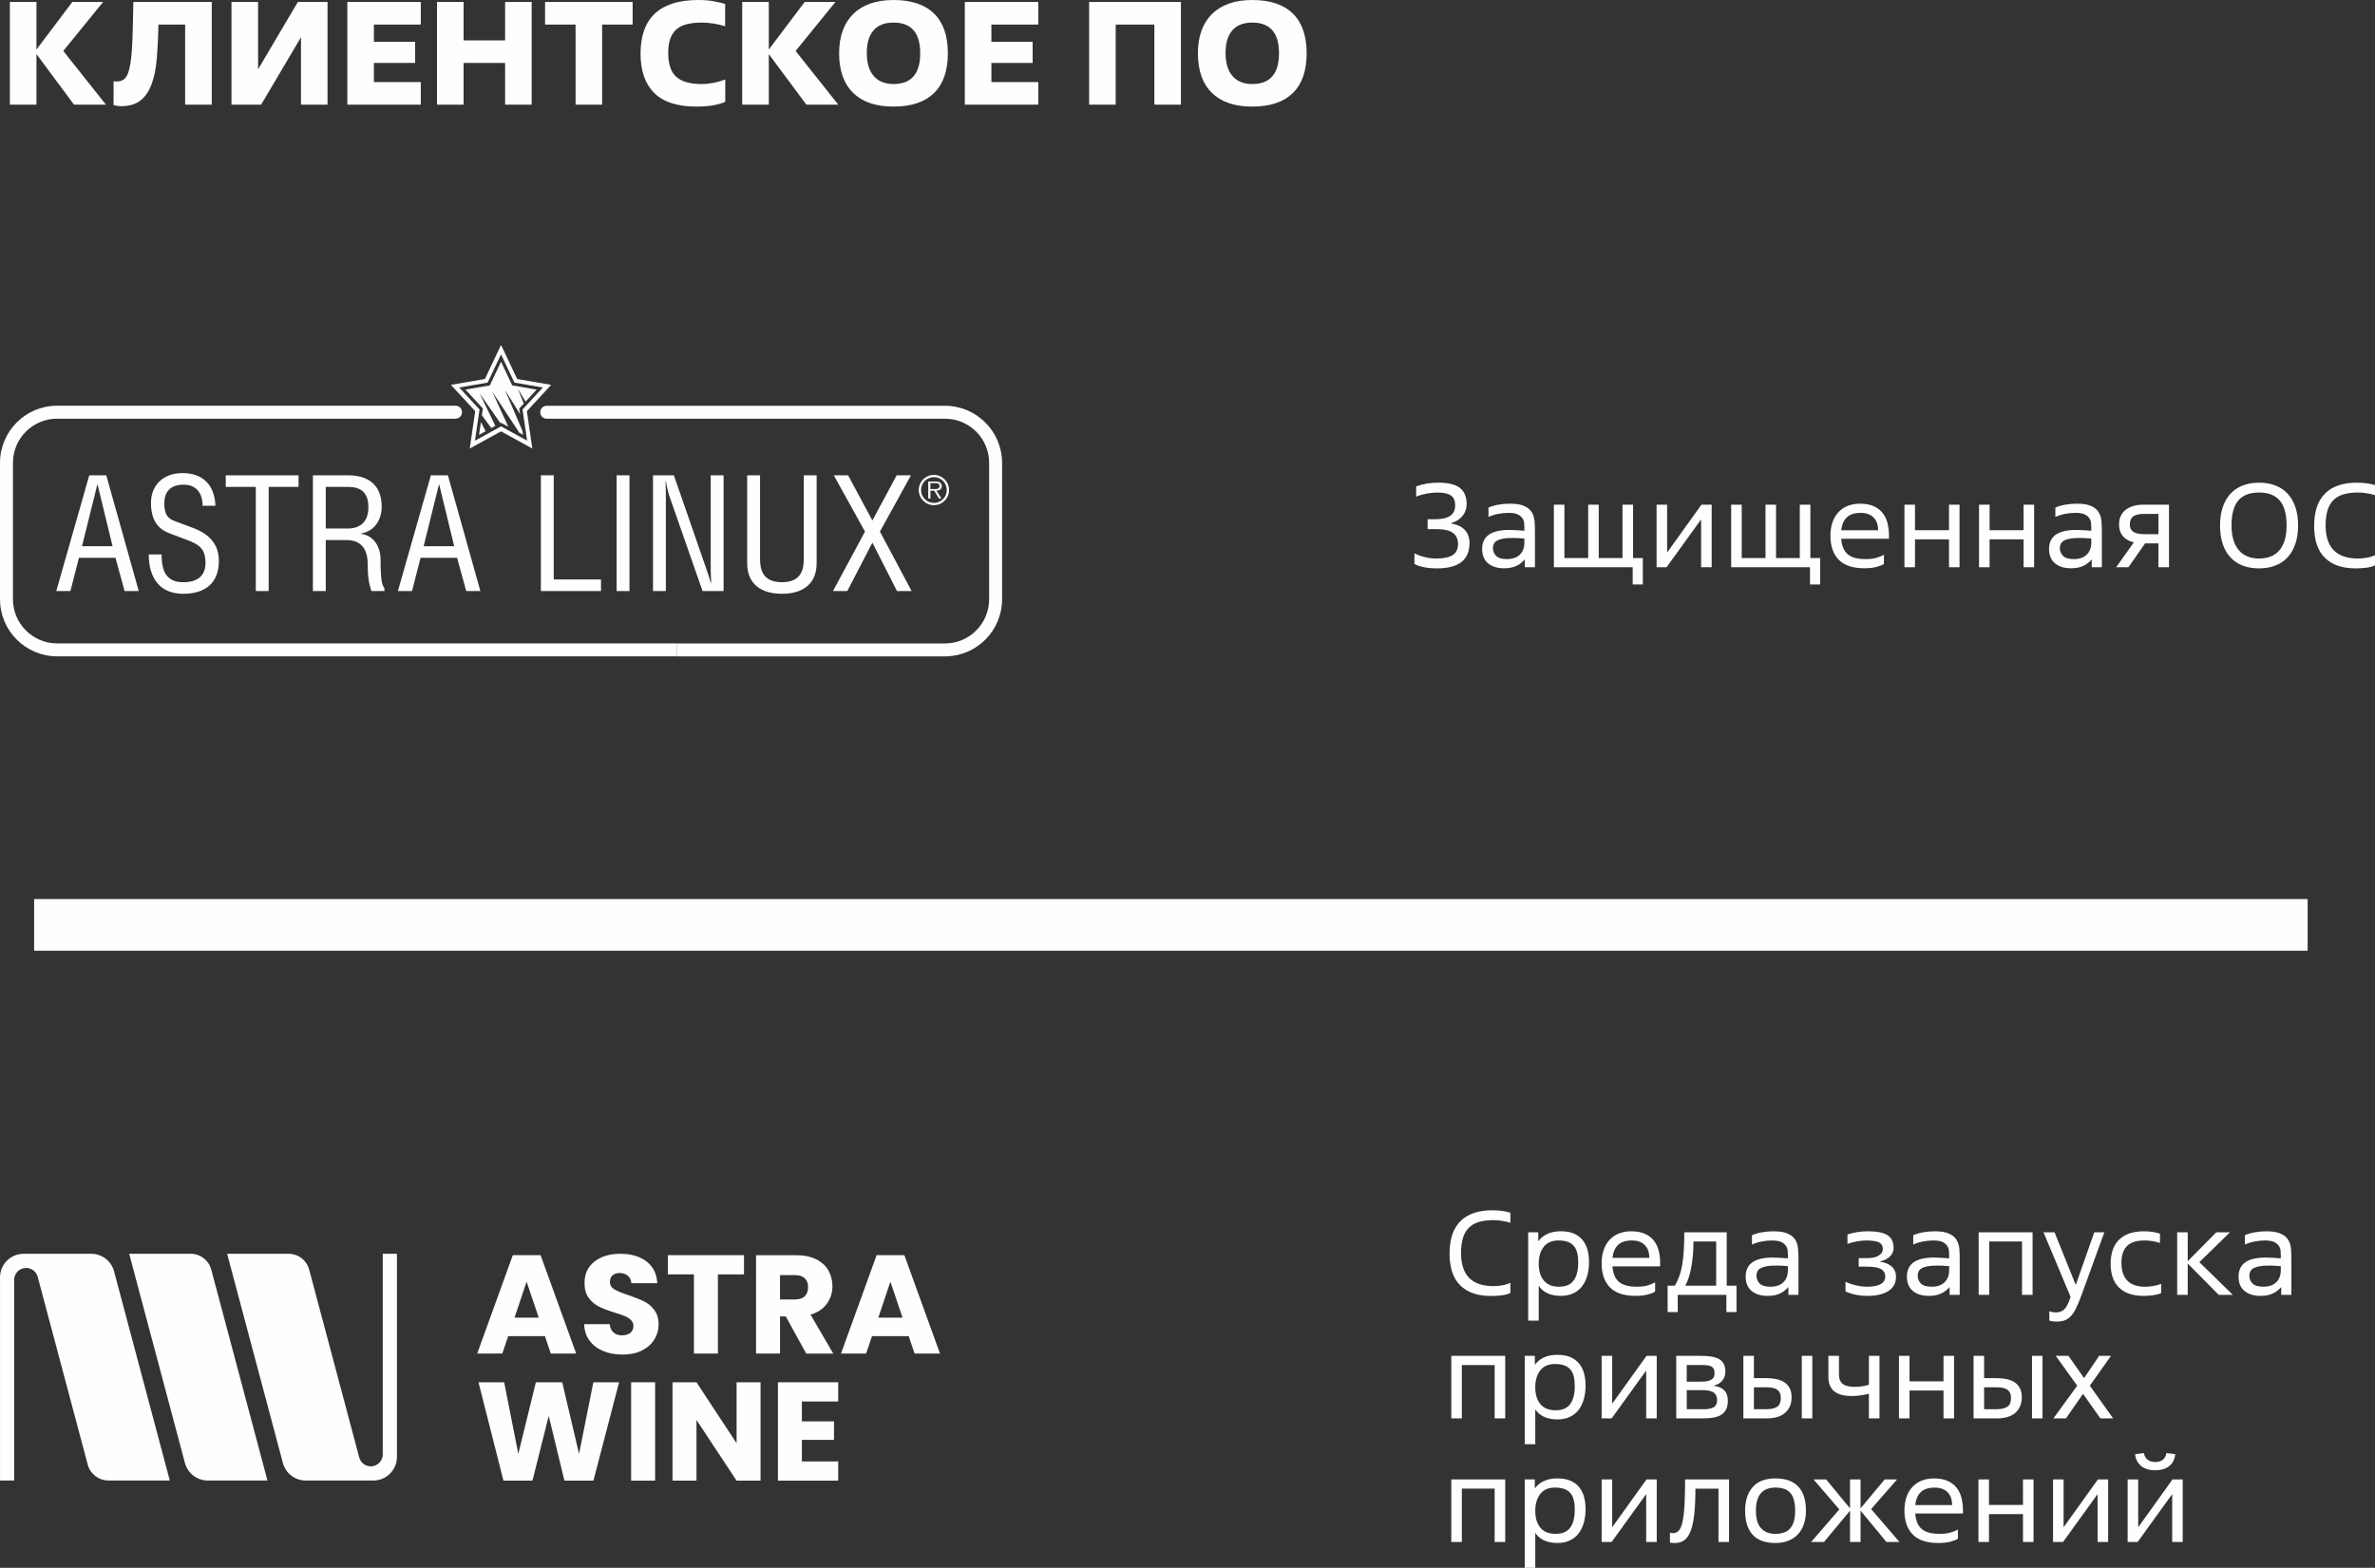 <?xml version="1.0" encoding="UTF-8"?> <svg xmlns="http://www.w3.org/2000/svg" xmlns:xlink="http://www.w3.org/1999/xlink" xmlns:xodm="http://www.corel.com/coreldraw/odm/2003" xml:space="preserve" width="48.624mm" height="32.107mm" version="1.1" style="shape-rendering:geometricPrecision; text-rendering:geometricPrecision; image-rendering:optimizeQuality; fill-rule:evenodd; clip-rule:evenodd" viewBox="0 0 2139.67 1412.86"><rect x="0" y="0" width="2139.67" height="1412.86" fill="#333333" stroke="none"/> <defs> <style type="text/css"> .str0 {stroke:#FEFEFE;stroke-width:46.57;stroke-miterlimit:10} .fil1 {fill:none;fill-rule:nonzero} .fil0 {fill:#FEFEFE;fill-rule:nonzero} </style> </defs> <g id="Layer_x0020_1">  <g id="_1643399031312"> <path class="fil0" d="M8.88 1.77l23.95 0 0 42.89 32.32 -42.89 27.74 0 -35.89 44.15 38.42 48.37 -28.75 0 -33.84 -45.56 0 45.56 -23.95 0 0 -92.52zm181.87 92.52l-23.95 0 0 -72.14 -24.02 0c-0.25,11.18 -0.76,21.32 -1.51,30.37 -0.76,9.09 -2.31,16.84 -4.66,23.23 -2.35,6.42 -5.7,11.36 -10.06,14.79 -4.37,3.42 -10.2,5.16 -17.49,5.16 -2.2,0 -4.48,-0.33 -6.75,-1.01l0 -21.53c0.61,0.18 1.15,0.25 1.66,0.25 0.51,0 1.01,0 1.51,0 2.64,0 4.8,-0.76 6.57,-2.24 1.73,-1.48 3.14,-4.15 4.18,-8.08 1.05,-3.9 1.87,-9.24 2.42,-15.98 0.54,-6.75 0.9,-15.37 1.08,-25.86l0.4 -19.48 70.63 0 0 92.52zm17.79 -92.52l23.95 0 0 60.7 35.85 -60.7 26.73 0 0 92.52 -23.92 0 0 -60.71 -35.89 60.71 -26.73 0 0 -92.52zm170.55 92.52l-66.19 0 0 -92.52 66.19 0 0 20.38 -42.24 0 0 15.51 37.15 0 0 19.08 -37.15 0 0 17.21 42.24 0 0 20.34zm99.89 0l-23.92 0 0 -37.55 -37.4 0 0 37.55 -23.95 0 0 -92.52 23.95 0 0 34.63 37.4 0 0 -34.63 23.92 0 0 92.52zm63.49 0l-23.92 0 0 -72.14 -27.49 0 0 -20.38 78.89 0 0 20.38 -27.49 0 0 72.14zm110.93 -2.56c-2.53,1.19 -5.99,2.24 -10.39,3.07 -4.44,0.83 -9.59,1.26 -15.54,1.26 -17.14,0 -29.83,-4.08 -38.06,-12.26 -8.22,-8.19 -12.34,-19.98 -12.34,-35.46 0,-7.61 1.01,-14.46 3.07,-20.49 2.02,-6.02 5.16,-11.07 9.41,-15.19 4.22,-4.11 9.63,-7.25 16.16,-9.41 6.53,-2.17 14.32,-3.25 23.41,-3.25 5.59,0 10.46,0.43 14.61,1.26 4.15,0.83 7.36,1.62 9.56,2.31l0 20.09c-1.55,-0.5 -3.25,-0.97 -5.09,-1.4 -1.87,-0.4 -3.75,-0.76 -5.59,-1.08 -1.87,-0.29 -3.71,-0.51 -5.48,-0.65 -1.76,-0.11 -3.35,-0.18 -4.72,-0.18 -5.16,0 -9.67,0.47 -13.46,1.41 -3.82,0.94 -7,2.49 -9.49,4.65 -2.49,2.17 -4.37,4.98 -5.59,8.44 -1.26,3.5 -1.88,7.79 -1.88,12.88 0,9.99 2.42,17.17 7.25,21.5 4.83,4.33 12.44,6.5 22.8,6.5 3.57,0 7.1,-0.36 10.68,-1.05 3.57,-0.69 7.11,-1.73 10.68,-3.14l0 20.2zm15.27 -89.96l23.95 0 0 42.89 32.32 -42.89 27.74 0 -35.89 44.15 38.42 48.37 -28.75 0 -33.84 -45.56 0 45.56 -23.95 0 0 -92.52zm136.3 73.95c16.05,0 24.06,-9.24 24.06,-27.74 0,-18.43 -8,-27.63 -24.06,-27.63 -7.9,0 -13.85,2.31 -17.93,6.93 -4.07,4.65 -6.13,11.47 -6.13,20.45 0,9.05 2.09,15.98 6.24,20.77 4.15,4.8 10.1,7.22 17.82,7.22zm0 20.34c-15.87,0 -27.99,-4.15 -36.4,-12.41 -8.4,-8.26 -12.59,-20.16 -12.59,-35.67 0,-7.65 1.08,-14.43 3.25,-20.38 2.17,-5.95 5.34,-10.97 9.56,-15.08 4.18,-4.11 9.31,-7.21 15.37,-9.34 6.06,-2.13 12.99,-3.17 20.81,-3.17 16.05,0 28.21,4.07 36.54,12.19 8.3,8.15 12.44,20.09 12.44,35.78 0,15.76 -4.15,27.74 -12.44,35.85 -8.33,8.15 -20.48,12.23 -36.54,12.23zm130.44 -1.77l-66.19 0 0 -92.52 66.19 0 0 20.38 -42.24 0 0 15.51 37.15 0 0 19.08 -37.15 0 0 17.21 42.24 0 0 20.34zm128.5 0l-23.92 0 0 -72.14 -34.84 0 0 72.14 -23.95 0 0 -92.52 82.71 0 0 92.52zm64.29 -18.57c16.05,0 24.06,-9.24 24.06,-27.74 0,-18.43 -8,-27.63 -24.06,-27.63 -7.9,0 -13.85,2.31 -17.93,6.93 -4.07,4.65 -6.13,11.47 -6.13,20.45 0,9.05 2.09,15.98 6.24,20.77 4.15,4.8 10.1,7.22 17.82,7.22zm0 20.34c-15.87,0 -27.99,-4.15 -36.4,-12.41 -8.4,-8.26 -12.59,-20.16 -12.59,-35.67 0,-7.65 1.08,-14.43 3.25,-20.38 2.17,-5.95 5.34,-10.97 9.56,-15.08 4.18,-4.11 9.31,-7.21 15.37,-9.34 6.06,-2.13 12.99,-3.17 20.81,-3.17 16.05,0 28.21,4.07 36.54,12.19 8.3,8.15 12.44,20.09 12.44,35.78 0,15.76 -4.15,27.74 -12.44,35.85 -8.33,8.15 -20.48,12.23 -36.54,12.23z"></path> <g> <path class="fil0" d="M87.93 436.75l-0.28 0 -13.77 55.48 27.52 0 -13.47 -55.48zm-7.53 -8.41l15.34 0 29.26 104.29 -12.74 0 -8.26 -29.96 -32.88 0 -7.68 29.96 -12.73 0 29.7 -104.29z"></path> <path class="fil0" d="M145.57 499.62c0,15.35 4.34,25.06 19.7,25.06 11.74,0 19.85,-5.06 19.85,-17.37 0,-13.47 -6.38,-16.81 -16.95,-20.84l-15.35 -5.81c-9.56,-3.6 -16.81,-10.85 -16.81,-27.37 0,-16.52 11.45,-26.95 28.39,-26.95 18.1,0 28.83,10.29 29.71,29.42l-11.61 0c0,-11.44 -5.63,-18.99 -17.21,-18.99 -12.9,0 -17.25,7.82 -17.25,16.52 0,9.54 2.47,13.75 9.13,16.22l16.67 6.23c16.51,6.22 23.32,16.08 23.32,29.84 0,19.7 -12.17,29.54 -32.17,29.54 -19.98,0 -30.98,-13.01 -30.98,-35.46l11.58 0 0 -0.03 -0.01 0z"></path> <polygon class="fil0" points="242.05,532.64 230.45,532.64 230.45,438.78 203.38,438.78 203.38,428.35 268.98,428.35 268.98,438.78 242.05,438.78 "></polygon> <path class="fil0" d="M293.48 476.28l20.14 0c8.12,0 18.26,-3.76 18.26,-19.12 0,-15.05 -8.55,-18.38 -18.69,-18.38l-19.7 0 0 37.51zm0 56.35l-11.58 0 0 -104.3 31.71 0c18.26,0 30.27,8.84 30.27,28.4 0,11.89 -6.8,22.31 -18.83,24.05l0 0.28c11.01,1.32 17.82,10.73 17.82,23.63 0,21.72 1.88,22.45 3.48,25.63l0 2.31 -11.74 0c-2.31,-6.8 -3.34,-12.88 -3.34,-24.19 0,-13.77 -6.08,-21.72 -18.97,-21.72l-18.83 0 0 45.91z"></path> <path class="fil0" d="M395.7 436.75l-0.28 0 -13.75 55.48 27.51 0 -13.47 -55.48zm-7.53 -8.41l15.35 0 29.26 104.29 -12.76 0 -8.24 -29.96 -32.9 0 -7.67 29.96 -12.74 0 29.7 -104.29z"></path> <polygon class="fil0" points="498.86,522.2 541.44,522.2 541.44,532.64 487.28,532.64 487.28,428.33 498.86,428.33 "></polygon> <polygon class="fil0" points="567.1,532.64 555.52,532.64 555.52,428.33 567.1,428.33 "></polygon> <path class="fil0" d="M607.11 428.35l29.56 85.32c1.29,3.62 2.31,6.66 3.62,11.47l0.44 0c-0.16,-3.79 -0.44,-7.84 -0.44,-11.61l0 -85.18 11.6 0 0 104.29 -18.98 0 -29.12 -83.43c-1.74,-4.78 -2.89,-9.4 -3.91,-15.63l-0.28 0c0.14,5.2 0.28,10.56 0.28,15.91l0 83.15 -11.58 0 0 -104.29 18.83 0z"></path> <path class="fil0" d="M684.74 428.35l0 75.04c0,8.11 1.17,21.29 19.72,21.29 18.52,0 19.68,-13.18 19.68,-21.29l0 -75.04 11.58 0 0 79.23c0,18.55 -12.31,27.52 -31.27,27.52 -18.99,0 -31.3,-8.97 -31.3,-27.52l0 -79.23 11.58 0z"></path> <polygon class="fil0" points="764.05,428.35 785.94,469.05 807.82,428.35 820.7,428.35 792.74,479.05 821.29,532.64 808.11,532.64 785.94,489.03 763.35,532.64 750.46,532.64 779.28,479.05 751.18,428.35 "></polygon> <path class="fil0" d="M610.01 579.81l-558.55 0c-21.98,0 -39.8,-17.82 -39.8,-39.81l0 -122.9c0,-21.97 17.82,-39.79 39.79,-39.79l358.96 0c3.23,0 5.84,-2.61 5.84,-5.84 0,-3.23 -2.61,-5.84 -5.84,-5.84l-358.95 0c-28.42,0 -51.46,23.04 -51.46,51.46l0 122.9c0,28.43 23.04,51.48 51.46,51.48l558.55 0 0 -11.67z"></path> <path class="fil0" d="M851.34 365.66l-358.79 0c-3.22,0 -5.84,2.61 -5.84,5.84 0,3.23 2.62,5.84 5.84,5.84l358.79 0c21.98,0 39.78,17.82 39.78,39.8l0 122.89c0,22 -17.82,39.82 -39.8,39.82l-241.32 0 0 11.64 242.66 0c27.77,-0.7 50.13,-23.49 50.13,-51.46l0 -122.9c0,-28.37 -23.08,-51.46 -51.46,-51.46z"></path> <path class="fil0" d="M470.74 369.04l4.16 28.1 -23.5 -12.9 -23.52 12.92 4.16 -28.11 -18.31 -19.84 25.61 -4.42 12.05 -25.44 12.03 25.44 25.63 4.42 -18.3 19.84zm25.82 -22.2l-30.63 -5.28c-2.64,-5.56 -11.6,-24.53 -11.6,-24.53l-2.94 -6.17 -14.53 30.69 -30.64 5.28 21.89 23.72 -4.91 33.65 28.19 -15.48 28.19 15.48 -4.92 -33.65c3.89,-4.24 17.2,-18.64 17.85,-19.34l4.04 -4.38z"></path> <polygon class="fil0" points="434.14,374.23 442.63,385.79 446.28,383.78 432.17,354.55 450.75,381.32 451.39,380.98 457.89,384.54 443.59,353.07 467.92,390.07 471.22,391.87 470.7,388.29 455,351.61 468.5,373.14 467.75,368.13 471.88,363.66 466.43,350.15 473.48,361.93 483.47,351.11 461.51,347.33 451.39,325.93 441.27,347.33 419.32,351.11 435.04,368.13 "></polygon> <polygon class="fil0" points="433.25,380.33 431.58,391.87 437.51,388.6 "></polygon> <path class="fil0" d="M838.23 440.73l4.48 0c1.41,0 3.74,-0.25 3.74,-2.79 0,-2.28 -2.06,-2.57 -3.93,-2.57l-4.3 0 0 5.37zm-1.96 -6.81l6.71 0c2.61,0 5.45,0.84 5.45,4.08 0,3.09 -2.33,4.18 -4.83,4.18l4.55 7.03 -2.24 0 -4.32 -7.03 -3.37 0 0 7.03 -1.96 0 0 -15.29zm-6.49 7.65c0,6.47 5.16,11.66 11.6,11.66 6.46,0 11.55,-5.15 11.55,-11.63 0,-6.43 -5.09,-11.6 -11.55,-11.6 -6.44,0 -11.6,5.14 -11.6,11.56zm25.23 0c0,7.6 -6.09,13.68 -13.6,13.68 -7.53,0 -13.69,-6.07 -13.69,-13.68 0,-7.5 6.13,-13.6 13.66,-13.6 7.5,0 13.63,6.1 13.63,13.6z"></path> </g> <path class="fil0" d="M1274.31 498.66c2.75,1.43 5.86,2.58 9.32,3.4 3.43,0.85 6.8,1.26 10.11,1.26 6.89,0 11.93,-1.06 15.09,-3.16 3.16,-2.08 4.74,-5.42 4.74,-9.97 0,-8.88 -6.24,-13.33 -18.7,-13.33l-8.7 0 0 -8.91 6.53 0c6.19,0 10.79,-1.03 13.8,-3.11 2.99,-2.05 4.48,-5.25 4.48,-9.61 0,-3.93 -1.23,-6.8 -3.72,-8.65 -2.5,-1.82 -6.48,-2.72 -11.99,-2.72 -3.37,0 -6.77,0.32 -10.17,0.97 -3.43,0.67 -6.51,1.58 -9.26,2.75l0 -9.29c3.31,-1.17 6.57,-2.02 9.82,-2.55 3.25,-0.5 6.65,-0.76 10.23,-0.76 8.82,0 15.27,1.55 19.34,4.69 4.07,3.14 6.09,8.06 6.09,14.74 0,4.02 -1.26,7.53 -3.78,10.61 -2.52,3.08 -5.92,5.19 -10.17,6.36l0 0.41c5.36,0.82 9.47,2.75 12.31,5.77 2.82,3.05 4.22,6.97 4.22,11.81 0,15.21 -9.76,22.83 -29.25,22.83 -4.37,0 -8.29,-0.35 -11.78,-1.03 -3.52,-0.67 -6.39,-1.67 -8.59,-2.99l0 -9.53zm99.03 -13.33c-2.08,-0.21 -4.11,-0.35 -6.1,-0.44 -1.99,-0.06 -3.57,-0.09 -4.74,-0.09 -3.52,0 -6.39,0.23 -8.65,0.67 -2.26,0.44 -4.02,1.06 -5.33,1.85 -1.32,0.79 -2.23,1.76 -2.73,2.9 -0.53,1.14 -0.79,2.37 -0.79,3.69 0,2.75 0.97,5.1 2.9,7.04 1.93,1.93 5.13,2.9 9.61,2.9 5.1,0 9.03,-1.35 11.75,-4.04 2.72,-2.7 4.07,-6.24 4.07,-10.64l0 -3.84zm9.52 25.85l-9.11 0 0 -6.83 -0.21 0c-0.91,1.03 -1.91,2.02 -3.05,2.93 -1.14,0.94 -2.43,1.76 -3.93,2.49 -1.49,0.73 -3.16,1.29 -5.01,1.73 -1.84,0.41 -3.98,0.62 -6.42,0.62 -6.18,0 -11.05,-1.5 -14.57,-4.51 -3.52,-2.99 -5.28,-7.27 -5.28,-12.86 0,-5.72 2.02,-10.02 6.07,-12.9 4.01,-2.84 10.2,-4.28 18.52,-4.28 2.2,0 4.6,0.09 7.21,0.26 2.58,0.18 4.66,0.32 6.24,0.47l0 -3.4c0,-1.03 -0.06,-2.29 -0.21,-3.72 -0.15,-1.43 -0.64,-2.84 -1.55,-4.19 -0.91,-1.35 -2.31,-2.5 -4.22,-3.43 -1.93,-0.91 -4.69,-1.38 -8.29,-1.38 -3.16,0 -6.36,0.33 -9.61,0.97 -3.25,0.67 -6.07,1.58 -8.47,2.75l0 -8.47c2.61,-1.17 5.63,-2.05 9.06,-2.64 3.4,-0.59 6.86,-0.88 10.38,-0.88 5.6,0 9.91,0.73 12.98,2.17 3.08,1.43 5.31,3.31 6.68,5.63 1.38,2.31 2.17,4.89 2.43,7.79 0.24,2.9 0.35,5.75 0.35,8.59l0 33.09zm97.18 15.5l-9.12 0 0 -15.5 -71.01 0 0 -56.36 9.5 0 0 48.09 21.42 0 0 -48.09 9.5 0 0 48.09 21.4 0 0 -48.09 9.53 0 0 48.09 8.79 0 0 23.77zm12.4 -15.5l0 -56.36 9.5 0 0 42.82 0.21 0 30.71 -42.82 9.21 0 0 56.36 -9.5 0 0 -42.82 -0.21 0 -30.92 42.82 -9 0zm147.33 15.5l-9.12 0 0 -15.5 -71.01 0 0 -56.36 9.5 0 0 48.09 21.42 0 0 -48.09 9.5 0 0 48.09 21.4 0 0 -48.09 9.53 0 0 48.09 8.79 0 0 23.77zm57.47 -18.4c-1.58,1.03 -3.9,1.93 -6.92,2.69 -3.05,0.77 -6.62,1.14 -10.75,1.14 -10.35,0 -17.99,-2.55 -23.01,-7.65 -5.01,-5.1 -7.5,-12.34 -7.5,-21.72 0,-4.43 0.62,-8.41 1.82,-11.96 1.2,-3.54 2.96,-6.56 5.28,-9.08 2.31,-2.52 5.13,-4.46 8.44,-5.8 3.31,-1.32 7.01,-1.99 11.14,-1.99 4.77,0 8.79,0.73 12.1,2.17 3.31,1.43 5.98,3.43 8.06,5.98 2.08,2.55 3.57,5.6 4.51,9.11 0.91,3.52 1.38,7.3 1.38,11.37l0 2.99 -43 0c0.47,6.36 2.4,10.99 5.84,13.92 3.43,2.93 8.73,4.4 15.97,4.4 4.02,0 7.3,-0.38 9.88,-1.14 2.58,-0.76 4.84,-1.7 6.77,-2.81l0 8.38zm-5.16 -30.39c0,-2.26 -0.32,-4.34 -0.94,-6.24 -0.62,-1.91 -1.58,-3.55 -2.9,-4.99 -1.32,-1.4 -2.93,-2.52 -4.9,-3.31 -1.96,-0.79 -4.33,-1.17 -7.09,-1.17 -5.36,0 -9.47,1.32 -12.31,3.96 -2.84,2.67 -4.54,6.57 -5.16,11.75l33.29 0zm73.3 33.29l-9.5 0 0 -25.12 -30.63 0 0 25.12 -9.5 0 0 -56.36 9.5 0 0 22.97 30.63 0 0 -22.97 9.5 0 0 56.36zm67.2 0l-9.5 0 0 -25.12 -30.63 0 0 25.12 -9.5 0 0 -56.36 9.5 0 0 22.97 30.63 0 0 -22.97 9.5 0 0 56.36zm51.49 -25.85c-2.08,-0.21 -4.11,-0.35 -6.1,-0.44 -1.99,-0.06 -3.57,-0.09 -4.74,-0.09 -3.52,0 -6.39,0.23 -8.65,0.67 -2.26,0.44 -4.02,1.06 -5.33,1.85 -1.32,0.79 -2.23,1.76 -2.73,2.9 -0.53,1.14 -0.79,2.37 -0.79,3.69 0,2.75 0.97,5.1 2.9,7.04 1.93,1.93 5.13,2.9 9.61,2.9 5.1,0 9.03,-1.35 11.75,-4.04 2.72,-2.7 4.07,-6.24 4.07,-10.64l0 -3.84zm9.52 25.85l-9.11 0 0 -6.83 -0.21 0c-0.91,1.03 -1.91,2.02 -3.05,2.93 -1.14,0.94 -2.43,1.76 -3.93,2.49 -1.49,0.73 -3.16,1.29 -5.01,1.73 -1.84,0.41 -3.98,0.62 -6.42,0.62 -6.18,0 -11.05,-1.5 -14.57,-4.51 -3.52,-2.99 -5.28,-7.27 -5.28,-12.86 0,-5.72 2.02,-10.02 6.07,-12.9 4.01,-2.84 10.2,-4.28 18.52,-4.28 2.2,0 4.6,0.09 7.21,0.26 2.58,0.18 4.66,0.32 6.24,0.47l0 -3.4c0,-1.03 -0.06,-2.29 -0.21,-3.72 -0.15,-1.43 -0.64,-2.84 -1.55,-4.19 -0.91,-1.35 -2.31,-2.5 -4.22,-3.43 -1.93,-0.91 -4.69,-1.38 -8.29,-1.38 -3.16,0 -6.36,0.33 -9.61,0.97 -3.25,0.67 -6.07,1.58 -8.47,2.75l0 -8.47c2.61,-1.17 5.63,-2.05 9.06,-2.64 3.4,-0.59 6.86,-0.88 10.38,-0.88 5.6,0 9.91,0.73 12.98,2.17 3.08,1.43 5.31,3.31 6.68,5.63 1.38,2.31 2.17,4.89 2.43,7.79 0.24,2.9 0.35,5.75 0.35,8.59l0 33.09zm38.98 -21.51l-15.01 21.51 -11.05 0 15.91 -22.45c-1.93,-0.41 -3.72,-1.05 -5.33,-1.91 -1.61,-0.85 -3.02,-1.93 -4.22,-3.25 -1.2,-1.32 -2.14,-2.87 -2.79,-4.72 -0.67,-1.82 -0.99,-3.96 -0.99,-6.45 0,-2.96 0.56,-5.57 1.7,-7.77 1.14,-2.2 2.7,-4.02 4.66,-5.48 1.97,-1.43 4.25,-2.52 6.89,-3.25 2.61,-0.73 5.36,-1.08 8.27,-1.08l23.47 0 0 56.36 -9.52 0 0 -21.51 -11.99 0zm11.99 -8.26l0 -18.29 -13.04 0c-4.34,0 -7.53,0.73 -9.58,2.2 -2.08,1.5 -3.11,3.93 -3.11,7.3 0,1.79 0.32,3.26 1,4.4 0.64,1.14 1.58,2.02 2.84,2.67 1.23,0.68 2.69,1.11 4.37,1.35 1.67,0.26 3.55,0.38 5.63,0.38l11.9 0zm90.65 21.92c8.15,0 14.33,-2.55 18.52,-7.65 4.19,-5.1 6.3,-12.48 6.3,-22.13 0,-10.14 -2.06,-17.61 -6.16,-22.45 -4.1,-4.84 -10.31,-7.24 -18.67,-7.24 -8.41,0 -14.63,2.4 -18.7,7.18 -4.07,4.81 -6.09,12.31 -6.09,22.51 0,9.58 2.14,16.94 6.42,22.07 4.25,5.13 10.37,7.71 18.38,7.71zm0 8.88c-5.57,0 -10.55,-0.85 -14.92,-2.58 -4.37,-1.73 -8.06,-4.25 -11.05,-7.56 -3.02,-3.31 -5.28,-7.36 -6.83,-12.14 -1.55,-4.77 -2.35,-10.26 -2.35,-16.38 0,-6.06 0.79,-11.52 2.38,-16.29 1.58,-4.77 3.87,-8.85 6.89,-12.16 2.99,-3.31 6.68,-5.8 11.05,-7.53 4.37,-1.73 9.32,-2.58 14.83,-2.58 5.6,0 10.55,0.85 14.91,2.58 4.34,1.73 8,4.22 11.02,7.5 2.99,3.28 5.28,7.33 6.86,12.1 1.58,4.78 2.38,10.26 2.38,16.38 0,6.13 -0.79,11.61 -2.38,16.38 -1.58,4.78 -3.87,8.82 -6.86,12.14 -3.02,3.31 -6.71,5.83 -11.08,7.56 -4.37,1.73 -9.32,2.58 -14.86,2.58zm104.45 -2.67c-2.08,0.97 -4.54,1.64 -7.44,2.05 -2.9,0.41 -6.3,0.62 -10.26,0.62 -11.78,0 -20.9,-3.16 -27.38,-9.47 -6.48,-6.3 -9.73,-15.89 -9.73,-28.78 0,-12.9 3.25,-22.63 9.79,-29.16 6.5,-6.53 16.06,-9.82 28.66,-9.82 3.72,0 6.95,0.23 9.64,0.67 2.67,0.44 4.92,0.94 6.71,1.5l0 9.11c-1.26,-0.44 -2.61,-0.79 -4.04,-1.11 -1.43,-0.29 -2.87,-0.56 -4.28,-0.76 -1.43,-0.21 -2.75,-0.35 -3.99,-0.44 -1.26,-0.06 -2.31,-0.09 -3.19,-0.09 -5.19,0 -9.58,0.59 -13.25,1.76 -3.67,1.17 -6.65,2.99 -9,5.42 -2.35,2.46 -4.04,5.54 -5.1,9.26 -1.08,3.72 -1.61,8.15 -1.61,13.25 0,9.85 2.4,17.26 7.24,22.28 4.84,5.01 12.16,7.5 22.01,7.5 2.2,0 4.6,-0.21 7.15,-0.59 2.55,-0.38 5.21,-1.14 8.06,-2.31l0 9.11z"></path> <g> <path class="fil0" d="M1360.74 1165.24c-2.08,0.97 -4.54,1.64 -7.44,2.05 -2.9,0.41 -6.3,0.62 -10.26,0.62 -11.78,0 -20.9,-3.16 -27.38,-9.47 -6.48,-6.3 -9.73,-15.89 -9.73,-28.78 0,-12.9 3.25,-22.63 9.79,-29.16 6.5,-6.53 16.06,-9.82 28.66,-9.82 3.72,0 6.95,0.23 9.64,0.67 2.67,0.44 4.92,0.94 6.71,1.5l0 9.11c-1.26,-0.44 -2.61,-0.79 -4.04,-1.11 -1.43,-0.29 -2.87,-0.56 -4.28,-0.76 -1.43,-0.21 -2.75,-0.35 -3.99,-0.44 -1.26,-0.06 -2.31,-0.09 -3.19,-0.09 -5.19,0 -9.58,0.59 -13.25,1.76 -3.67,1.17 -6.65,2.99 -9,5.42 -2.35,2.46 -4.04,5.54 -5.1,9.26 -1.08,3.72 -1.61,8.15 -1.61,13.25 0,9.85 2.4,17.26 7.24,22.28 4.84,5.01 12.16,7.5 22.01,7.5 2.2,0 4.6,-0.21 7.15,-0.59 2.55,-0.38 5.21,-1.14 8.06,-2.31l0 9.11zm25.53 24.91l-9.5 0 0 -79.63 9.09 0 0 7.85 0.2 0c4.43,-5.84 11.14,-8.77 20.16,-8.77 4.48,0 8.36,0.67 11.55,1.99 3.19,1.35 5.83,3.25 7.85,5.69 2.02,2.46 3.55,5.36 4.51,8.73 0.97,3.37 1.43,7.15 1.43,11.28 0,4.34 -0.5,8.35 -1.49,12.04 -1.03,3.69 -2.55,6.92 -4.6,9.67 -2.08,2.75 -4.72,4.89 -7.91,6.45 -3.19,1.55 -7.01,2.35 -11.43,2.35 -1.79,0 -3.6,-0.15 -5.42,-0.41 -1.84,-0.26 -3.6,-0.73 -5.33,-1.41 -1.73,-0.67 -3.34,-1.55 -4.86,-2.7 -1.53,-1.14 -2.84,-2.55 -3.93,-4.28l-0.32 0 0 31.12zm18.31 -30.6c6.07,0 10.46,-1.87 13.19,-5.65 2.72,-3.75 4.07,-9.17 4.07,-16.27 0,-3.19 -0.29,-6.01 -0.88,-8.44 -0.59,-2.43 -1.55,-4.51 -2.93,-6.21 -1.38,-1.67 -3.22,-2.96 -5.48,-3.81 -2.28,-0.85 -5.16,-1.29 -8.59,-1.29 -5.8,0 -10.2,1.91 -13.19,5.72 -3.02,3.84 -4.51,8.91 -4.51,15.27 0,6.42 1.52,11.46 4.6,15.15 3.08,3.69 7.65,5.54 13.71,5.54zm86.54 4.43c-1.58,1.03 -3.9,1.93 -6.92,2.69 -3.05,0.77 -6.62,1.14 -10.75,1.14 -10.35,0 -17.99,-2.55 -23.01,-7.65 -5.01,-5.1 -7.5,-12.34 -7.5,-21.72 0,-4.43 0.62,-8.41 1.82,-11.96 1.2,-3.54 2.96,-6.56 5.28,-9.08 2.31,-2.52 5.13,-4.46 8.44,-5.8 3.31,-1.32 7.01,-1.99 11.14,-1.99 4.77,0 8.79,0.73 12.1,2.17 3.31,1.43 5.98,3.43 8.06,5.98 2.08,2.55 3.57,5.6 4.51,9.11 0.91,3.52 1.38,7.3 1.38,11.37l0 2.99 -43 0c0.47,6.36 2.4,10.99 5.84,13.92 3.43,2.93 8.73,4.4 15.97,4.4 4.02,0 7.3,-0.38 9.88,-1.14 2.58,-0.76 4.84,-1.7 6.77,-2.81l0 8.38zm-5.16 -30.39c0,-2.26 -0.32,-4.34 -0.94,-6.24 -0.62,-1.91 -1.58,-3.55 -2.9,-4.99 -1.32,-1.4 -2.93,-2.52 -4.9,-3.31 -1.96,-0.79 -4.33,-1.17 -7.09,-1.17 -5.36,0 -9.47,1.32 -12.31,3.96 -2.84,2.67 -4.54,6.57 -5.16,11.75l33.29 0zm78.48 48.8l-9.12 0 0 -15.5 -43.82 0 0 15.5 -9.11 0 0 -23.77 6.51 0c1.52,-2.55 2.84,-5.33 3.96,-8.35 1.08,-2.99 1.96,-6.39 2.64,-10.17 0.65,-3.78 1.11,-8.09 1.43,-12.92 0.33,-4.84 0.47,-10.38 0.47,-16.65l38.24 0 0 48.09 8.8 0 0 23.77zm-18.32 -23.77l0 -39.8 -20.46 0c0,4.25 -0.18,8.36 -0.5,12.28 -0.35,3.93 -0.85,7.59 -1.47,11.02 -0.62,3.43 -1.41,6.53 -2.31,9.35 -0.94,2.84 -1.96,5.21 -3.08,7.15l27.81 0zm64.63 -17.58c-2.08,-0.21 -4.11,-0.35 -6.1,-0.44 -1.99,-0.06 -3.57,-0.09 -4.74,-0.09 -3.52,0 -6.39,0.23 -8.65,0.67 -2.26,0.44 -4.02,1.06 -5.33,1.85 -1.32,0.79 -2.23,1.76 -2.73,2.9 -0.53,1.14 -0.79,2.37 -0.79,3.69 0,2.75 0.97,5.1 2.9,7.04 1.93,1.93 5.13,2.9 9.61,2.9 5.1,0 9.03,-1.35 11.75,-4.04 2.72,-2.7 4.07,-6.24 4.07,-10.64l0 -3.84zm9.52 25.85l-9.11 0 0 -6.83 -0.21 0c-0.91,1.03 -1.91,2.02 -3.05,2.93 -1.14,0.94 -2.43,1.76 -3.93,2.49 -1.49,0.73 -3.16,1.29 -5.01,1.73 -1.84,0.41 -3.98,0.62 -6.42,0.62 -6.18,0 -11.05,-1.5 -14.57,-4.51 -3.52,-2.99 -5.28,-7.27 -5.28,-12.86 0,-5.72 2.02,-10.02 6.07,-12.9 4.01,-2.84 10.2,-4.28 18.52,-4.28 2.2,0 4.6,0.09 7.21,0.26 2.58,0.18 4.66,0.32 6.24,0.47l0 -3.4c0,-1.03 -0.06,-2.29 -0.21,-3.72 -0.15,-1.43 -0.64,-2.84 -1.55,-4.19 -0.91,-1.35 -2.31,-2.5 -4.22,-3.43 -1.93,-0.91 -4.69,-1.38 -8.29,-1.38 -3.16,0 -6.36,0.33 -9.61,0.97 -3.25,0.67 -6.07,1.58 -8.47,2.75l0 -8.47c2.61,-1.17 5.63,-2.05 9.06,-2.64 3.4,-0.59 6.86,-0.88 10.38,-0.88 5.6,0 9.91,0.73 12.98,2.17 3.08,1.43 5.31,3.31 6.68,5.63 1.38,2.31 2.17,4.89 2.43,7.79 0.24,2.9 0.35,5.75 0.35,8.59l0 33.09zm73.5 -29.89c4.6,0.7 8.15,2.2 10.64,4.51 2.49,2.32 3.72,5.36 3.72,9.14 0,5.51 -2.26,9.76 -6.77,12.72 -4.51,2.96 -10.84,4.45 -18.96,4.45 -3.16,0 -6.33,-0.26 -9.5,-0.82 -3.19,-0.56 -6.59,-1.61 -10.26,-3.11l0 -8.7c2.9,1.32 6.04,2.37 9.47,3.16 3.43,0.79 6.6,1.2 9.55,1.2 11.17,0 16.77,-3.08 16.77,-9.2 0,-3.11 -1.35,-5.36 -4.01,-6.8 -2.7,-1.41 -6.92,-2.11 -12.63,-2.11l-7.24 0 0 -7.65 7.85 0c4.13,0 7.5,-0.73 10.05,-2.23 2.55,-1.5 3.81,-3.43 3.81,-5.84 0,-2.9 -1.14,-4.92 -3.4,-6.09 -2.29,-1.17 -6.21,-1.76 -11.81,-1.76 -2.2,0 -4.87,0.26 -8,0.82 -3.13,0.55 -6.04,1.32 -8.64,2.28l0 -8.5c2.61,-0.88 5.54,-1.58 8.73,-2.11 3.19,-0.5 6.36,-0.76 9.47,-0.76 8.2,0 14.15,1.17 17.85,3.49 3.66,2.35 5.51,6.18 5.51,11.49 0,1.67 -0.35,3.17 -1.03,4.55 -0.68,1.38 -1.58,2.58 -2.73,3.57 -1.14,1 -2.46,1.85 -3.9,2.52 -1.43,0.7 -2.96,1.23 -4.54,1.55l0 0.21zm62.25 4.04c-2.08,-0.21 -4.11,-0.35 -6.1,-0.44 -1.99,-0.06 -3.57,-0.09 -4.74,-0.09 -3.52,0 -6.39,0.23 -8.65,0.67 -2.26,0.44 -4.02,1.06 -5.33,1.85 -1.32,0.79 -2.23,1.76 -2.73,2.9 -0.53,1.14 -0.79,2.37 -0.79,3.69 0,2.75 0.97,5.1 2.9,7.04 1.93,1.93 5.13,2.9 9.61,2.9 5.1,0 9.03,-1.35 11.75,-4.04 2.72,-2.7 4.07,-6.24 4.07,-10.64l0 -3.84zm9.52 25.85l-9.11 0 0 -6.83 -0.21 0c-0.91,1.03 -1.91,2.02 -3.05,2.93 -1.14,0.94 -2.43,1.76 -3.93,2.49 -1.49,0.73 -3.16,1.29 -5.01,1.73 -1.84,0.41 -3.98,0.62 -6.42,0.62 -6.18,0 -11.05,-1.5 -14.57,-4.51 -3.52,-2.99 -5.28,-7.27 -5.28,-12.86 0,-5.72 2.02,-10.02 6.07,-12.9 4.01,-2.84 10.2,-4.28 18.52,-4.28 2.2,0 4.6,0.09 7.21,0.26 2.58,0.18 4.66,0.32 6.24,0.47l0 -3.4c0,-1.03 -0.06,-2.29 -0.21,-3.72 -0.15,-1.43 -0.64,-2.84 -1.55,-4.19 -0.91,-1.35 -2.31,-2.5 -4.22,-3.43 -1.93,-0.91 -4.69,-1.38 -8.29,-1.38 -3.16,0 -6.36,0.33 -9.61,0.97 -3.25,0.67 -6.07,1.58 -8.47,2.75l0 -8.47c2.61,-1.17 5.63,-2.05 9.06,-2.64 3.4,-0.59 6.86,-0.88 10.38,-0.88 5.6,0 9.91,0.73 12.98,2.17 3.08,1.43 5.31,3.31 6.68,5.63 1.38,2.31 2.17,4.89 2.43,7.79 0.24,2.9 0.35,5.75 0.35,8.59l0 33.09zm65.65 0l-9.52 0 0 -48.07 -29.57 0 0 48.07 -9.5 0 0 -56.36 48.59 0 0 56.36zm21.72 24.09c-1.38,0 -2.58,-0.06 -3.6,-0.21 -1.03,-0.15 -2.05,-0.35 -3.02,-0.62l0 -8.5c1.73,0.7 3.66,1.05 5.8,1.05 3.25,0 5.77,-0.88 7.56,-2.64 1.79,-1.76 3.4,-4.66 4.84,-8.73l0.94 -2.58 -24.41 -58.23 9.94 0 19.02 47.16 0.21 0 16.56 -47.16 9.08 0 -20.98 57.7c-1.67,4.48 -3.23,8.18 -4.69,11.11 -1.49,2.93 -3.05,5.25 -4.72,6.97 -1.67,1.73 -3.49,2.93 -5.48,3.63 -1.99,0.68 -4.34,1.03 -7.04,1.03zm94.07 -25.53c-1.79,0.73 -4.07,1.32 -6.92,1.76 -2.84,0.41 -5.72,0.62 -8.68,0.62 -9.73,0 -17.14,-2.46 -22.24,-7.41 -5.1,-4.92 -7.65,-12.11 -7.65,-21.54 0,-9.53 2.58,-16.77 7.71,-21.78 5.13,-4.98 12.54,-7.47 22.18,-7.47 2.4,0 4.81,0.15 7.24,0.44 2.41,0.32 4.84,0.85 7.33,1.61l0 8.47c-2.4,-0.82 -4.77,-1.41 -7.12,-1.76 -2.35,-0.33 -4.66,-0.5 -6.94,-0.5 -7.09,0 -12.31,1.67 -15.65,5.01 -3.34,3.34 -5.01,8.38 -5.01,15.15 0,7.04 1.79,12.37 5.33,16.04 3.55,3.66 8.88,5.48 16.06,5.48 2.4,0 4.95,-0.23 7.65,-0.73 2.7,-0.5 4.92,-1.11 6.72,-1.87l0 8.5zm23.97 -28.87l25.76 -26.05 12.31 0 -27.6 26.9 30.18 29.45 -12.72 0 -27.93 -28.22 0 28.22 -9.5 0 0 -56.36 9.5 0 0 26.05zm83.85 4.46c-2.08,-0.21 -4.11,-0.35 -6.1,-0.44 -1.99,-0.06 -3.57,-0.09 -4.74,-0.09 -3.52,0 -6.39,0.23 -8.65,0.67 -2.26,0.44 -4.02,1.06 -5.33,1.85 -1.32,0.79 -2.23,1.76 -2.73,2.9 -0.53,1.14 -0.79,2.37 -0.79,3.69 0,2.75 0.97,5.1 2.9,7.04 1.93,1.93 5.13,2.9 9.61,2.9 5.1,0 9.03,-1.35 11.75,-4.04 2.72,-2.7 4.07,-6.24 4.07,-10.64l0 -3.84zm9.52 25.85l-9.11 0 0 -6.83 -0.21 0c-0.91,1.03 -1.91,2.02 -3.05,2.93 -1.14,0.94 -2.43,1.76 -3.93,2.49 -1.49,0.73 -3.16,1.29 -5.01,1.73 -1.84,0.41 -3.98,0.62 -6.42,0.62 -6.18,0 -11.05,-1.5 -14.57,-4.51 -3.52,-2.99 -5.28,-7.27 -5.28,-12.86 0,-5.72 2.02,-10.02 6.07,-12.9 4.01,-2.84 10.2,-4.28 18.52,-4.28 2.2,0 4.6,0.09 7.21,0.26 2.58,0.18 4.66,0.32 6.24,0.47l0 -3.4c0,-1.03 -0.06,-2.29 -0.21,-3.72 -0.15,-1.43 -0.64,-2.84 -1.55,-4.19 -0.91,-1.35 -2.31,-2.5 -4.22,-3.43 -1.93,-0.91 -4.69,-1.38 -8.29,-1.38 -3.16,0 -6.36,0.33 -9.61,0.97 -3.25,0.67 -6.07,1.58 -8.47,2.75l0 -8.47c2.61,-1.17 5.63,-2.05 9.06,-2.64 3.4,-0.59 6.86,-0.88 10.38,-0.88 5.6,0 9.91,0.73 12.98,2.17 3.08,1.43 5.31,3.31 6.68,5.63 1.38,2.31 2.17,4.89 2.43,7.79 0.24,2.9 0.35,5.75 0.35,8.59l0 33.09z"></path> <path class="fil0" d="M1356.08 1278.23l-9.52 0 0 -48.07 -29.57 0 0 48.07 -9.5 0 0 -56.36 48.59 0 0 56.36zm27.08 23.27l-9.5 0 0 -79.63 9.09 0 0 7.85 0.2 0c4.43,-5.84 11.14,-8.77 20.16,-8.77 4.48,0 8.36,0.67 11.55,1.99 3.19,1.35 5.83,3.25 7.85,5.69 2.02,2.46 3.55,5.36 4.51,8.73 0.97,3.37 1.43,7.15 1.43,11.28 0,4.34 -0.5,8.35 -1.49,12.04 -1.03,3.69 -2.55,6.92 -4.6,9.67 -2.08,2.75 -4.72,4.89 -7.91,6.45 -3.19,1.55 -7.01,2.35 -11.43,2.35 -1.79,0 -3.6,-0.15 -5.42,-0.41 -1.84,-0.26 -3.6,-0.73 -5.33,-1.41 -1.73,-0.67 -3.34,-1.55 -4.86,-2.7 -1.53,-1.14 -2.84,-2.55 -3.93,-4.28l-0.32 0 0 31.12zm18.31 -30.6c6.07,0 10.46,-1.87 13.19,-5.65 2.72,-3.75 4.07,-9.17 4.07,-16.27 0,-3.19 -0.29,-6.01 -0.88,-8.44 -0.59,-2.43 -1.55,-4.51 -2.93,-6.21 -1.38,-1.67 -3.22,-2.96 -5.48,-3.81 -2.28,-0.85 -5.16,-1.29 -8.59,-1.29 -5.8,0 -10.2,1.91 -13.19,5.72 -3.02,3.84 -4.51,8.91 -4.51,15.27 0,6.42 1.52,11.46 4.6,15.15 3.08,3.69 7.65,5.54 13.71,5.54zm41.47 7.33l0 -56.36 9.5 0 0 42.82 0.21 0 30.71 -42.82 9.21 0 0 56.36 -9.5 0 0 -42.82 -0.21 0 -30.92 42.82 -9 0zm76.7 -33.09l12.51 0c1.43,0 2.93,-0.06 4.45,-0.21 1.52,-0.15 2.87,-0.47 4.04,-0.99 1.17,-0.5 2.14,-1.26 2.9,-2.26 0.73,-1 1.11,-2.4 1.11,-4.19 0,-1.58 -0.24,-2.87 -0.7,-3.84 -0.5,-0.97 -1.2,-1.7 -2.17,-2.23 -0.97,-0.5 -2.14,-0.85 -3.52,-1.03 -1.38,-0.15 -3.02,-0.24 -4.87,-0.24l-13.77 0 0 14.98zm0 24.82l15.41 0c3.72,0 6.65,-0.59 8.76,-1.73 2.08,-1.14 3.14,-3.28 3.14,-6.45 0,-1.94 -0.38,-3.52 -1.14,-4.72 -0.76,-1.2 -1.76,-2.11 -2.99,-2.72 -1.26,-0.62 -2.67,-1.06 -4.25,-1.26 -1.58,-0.21 -3.19,-0.29 -4.86,-0.29l-14.07 0 0 17.18zm-9.5 8.26l0 -56.36 22.13 0c3.67,0 6.86,0.23 9.62,0.67 2.75,0.44 5.07,1.23 6.94,2.31 1.85,1.11 3.26,2.58 4.19,4.4 0.91,1.85 1.38,4.13 1.38,6.89 0,3.11 -0.91,5.77 -2.73,8 -1.84,2.26 -4.37,3.75 -7.62,4.51l0 0.21c4.13,0.55 7.27,1.93 9.41,4.13 2.14,2.2 3.19,5.33 3.19,9.41 0,3.11 -0.5,5.69 -1.53,7.71 -1.03,2.02 -2.49,3.67 -4.4,4.87 -1.91,1.2 -4.19,2.05 -6.89,2.52 -2.7,0.5 -5.65,0.73 -8.88,0.73l-24.82 0zm69.98 -8.26l11.08 0c4.48,0 7.8,-0.76 9.94,-2.29 2.14,-1.49 3.19,-4.04 3.19,-7.65 0,-2.08 -0.32,-3.75 -0.97,-5.01 -0.67,-1.26 -1.61,-2.26 -2.81,-2.99 -1.2,-0.73 -2.67,-1.2 -4.34,-1.47 -1.67,-0.23 -3.55,-0.35 -5.62,-0.35l-10.46 0 0 19.75zm-9.5 8.26l0 -56.36 9.5 0 0 20.07 10.55 0c3.37,0 6.5,0.26 9.38,0.82 2.84,0.56 5.3,1.5 7.38,2.84 2.08,1.35 3.69,3.14 4.87,5.33 1.17,2.2 1.76,4.95 1.76,8.27 0,3.25 -0.55,6.06 -1.7,8.47 -1.14,2.43 -2.7,4.4 -4.6,5.95 -1.93,1.55 -4.22,2.7 -6.89,3.46 -2.67,0.76 -5.48,1.14 -8.44,1.14l-21.8 0zm62.13 0l-9.49 0 0 -56.36 9.49 0 0 56.36zm60.49 0l-9.52 0 0 -22.21c-2.26,0.62 -4.81,1.08 -7.62,1.47 -2.84,0.38 -5.45,0.59 -7.88,0.59 -13.98,0 -20.99,-5.66 -20.99,-16.94l0 -19.25 9.53 0 0 16.56c0,4.07 1.11,6.97 3.37,8.73 2.23,1.76 5.83,2.64 10.78,2.64 4.48,0 8.73,-0.62 12.81,-1.88l0 -26.05 9.52 0 0 56.36zm67.2 0l-9.5 0 0 -25.12 -30.63 0 0 25.12 -9.5 0 0 -56.36 9.5 0 0 22.97 30.63 0 0 -22.97 9.5 0 0 56.36zm27.08 -8.26l11.08 0c4.48,0 7.8,-0.76 9.94,-2.29 2.14,-1.49 3.19,-4.04 3.19,-7.65 0,-2.08 -0.32,-3.75 -0.97,-5.01 -0.67,-1.26 -1.61,-2.26 -2.81,-2.99 -1.2,-0.73 -2.67,-1.2 -4.34,-1.47 -1.67,-0.23 -3.55,-0.35 -5.62,-0.35l-10.46 0 0 19.75zm-9.5 8.26l0 -56.36 9.5 0 0 20.07 10.55 0c3.37,0 6.5,0.26 9.38,0.82 2.84,0.56 5.3,1.5 7.38,2.84 2.08,1.35 3.69,3.14 4.87,5.33 1.17,2.2 1.76,4.95 1.76,8.27 0,3.25 -0.55,6.06 -1.7,8.47 -1.14,2.43 -2.7,4.4 -4.6,5.95 -1.93,1.55 -4.22,2.7 -6.89,3.46 -2.67,0.76 -5.48,1.14 -8.44,1.14l-21.8 0zm62.13 0l-9.49 0 0 -56.36 9.49 0 0 56.36zm63.6 0l-11.49 0 -15.62 -22.13 -15.39 22.13 -11.28 0 21.43 -29.45 -19.34 -26.9 11.46 0 14.07 20.07 13.54 -20.07 10.67 0 -19.02 26.9 20.98 29.45z"></path> <path class="fil0" d="M1356.08 1389.59l-9.52 0 0 -48.07 -29.57 0 0 48.07 -9.5 0 0 -56.36 48.59 0 0 56.36zm27.08 23.27l-9.5 0 0 -79.63 9.09 0 0 7.85 0.2 0c4.43,-5.84 11.14,-8.77 20.16,-8.77 4.48,0 8.36,0.67 11.55,1.99 3.19,1.35 5.83,3.25 7.85,5.69 2.02,2.46 3.55,5.36 4.51,8.73 0.97,3.37 1.43,7.15 1.43,11.28 0,4.34 -0.5,8.35 -1.49,12.04 -1.03,3.69 -2.55,6.92 -4.6,9.67 -2.08,2.75 -4.72,4.89 -7.91,6.45 -3.19,1.55 -7.01,2.35 -11.43,2.35 -1.79,0 -3.6,-0.15 -5.42,-0.41 -1.84,-0.26 -3.6,-0.73 -5.33,-1.41 -1.73,-0.67 -3.34,-1.55 -4.86,-2.7 -1.53,-1.14 -2.84,-2.55 -3.93,-4.28l-0.32 0 0 31.12zm18.31 -30.6c6.07,0 10.46,-1.87 13.19,-5.65 2.72,-3.75 4.07,-9.17 4.07,-16.27 0,-3.19 -0.29,-6.01 -0.88,-8.44 -0.59,-2.43 -1.55,-4.51 -2.93,-6.21 -1.38,-1.67 -3.22,-2.96 -5.48,-3.81 -2.28,-0.85 -5.16,-1.29 -8.59,-1.29 -5.8,0 -10.2,1.91 -13.19,5.72 -3.02,3.84 -4.51,8.91 -4.51,15.27 0,6.42 1.52,11.46 4.6,15.15 3.08,3.69 7.65,5.54 13.71,5.54zm41.47 7.33l0 -56.36 9.5 0 0 42.82 0.21 0 30.71 -42.82 9.21 0 0 56.36 -9.5 0 0 -42.82 -0.21 0 -30.92 42.82 -9 0zm66.27 0.94c-0.76,0 -1.58,-0.03 -2.43,-0.06 -0.85,-0.03 -1.64,-0.12 -2.31,-0.26l0 -8.88c0.56,0.15 1.06,0.2 1.5,0.23 0.44,0.03 0.94,0.06 1.49,0.06 1.99,0 3.69,-0.79 5.07,-2.37 1.38,-1.58 2.5,-4.25 3.31,-8 0.82,-3.75 1.41,-8.73 1.76,-14.95 0.35,-6.18 0.53,-13.89 0.53,-23.06l39.59 0 0 56.36 -9.52 0 0 -48.07 -20.78 0c0,8.82 -0.32,16.33 -0.97,22.51 -0.67,6.21 -1.73,11.29 -3.16,15.21 -1.44,3.93 -3.31,6.8 -5.63,8.59 -2.31,1.79 -5.13,2.7 -8.44,2.7zm90.27 -8.26c6.13,0 10.64,-1.7 13.51,-5.13 2.84,-3.43 4.28,-8.67 4.28,-15.77 0,-7.03 -1.35,-12.25 -4.07,-15.68 -2.73,-3.4 -7.3,-5.1 -13.72,-5.1 -11.7,0 -17.56,6.92 -17.56,20.78 0,7.18 1.53,12.46 4.6,15.83 3.08,3.37 7.38,5.07 12.95,5.07zm0 8.26c-9.23,0 -16.06,-2.49 -20.55,-7.5 -4.48,-5.01 -6.74,-12.22 -6.74,-21.66 0,-9.11 2.31,-16.23 6.95,-21.36 4.6,-5.13 11.4,-7.68 20.34,-7.68 9.17,0 16.06,2.46 20.66,7.39 4.57,4.92 6.86,12.13 6.86,21.65 0,4.48 -0.61,8.53 -1.84,12.14 -1.26,3.63 -3.05,6.71 -5.39,9.2 -2.34,2.52 -5.21,4.45 -8.62,5.8 -3.43,1.35 -7.3,2.02 -11.66,2.02zm76.73 -31.24l21.72 -26.05 11.17 0 -23.36 26.7 25.53 29.66 -11.78 0 -23.27 -28.22 0 28.22 -9.5 0 0 -28.22 -23.47 28.22 -11.58 0 25.41 -29.36 -23.24 -26.99 11.37 0 21.51 26.05 0 -26.05 9.5 0 0 26.05zm87.69 27.41c-1.58,1.03 -3.9,1.93 -6.92,2.69 -3.05,0.77 -6.62,1.14 -10.75,1.14 -10.35,0 -17.99,-2.55 -23.01,-7.65 -5.01,-5.1 -7.5,-12.34 -7.5,-21.72 0,-4.43 0.62,-8.41 1.82,-11.96 1.2,-3.54 2.96,-6.56 5.28,-9.08 2.31,-2.52 5.13,-4.46 8.44,-5.8 3.31,-1.32 7.01,-1.99 11.14,-1.99 4.77,0 8.79,0.73 12.1,2.17 3.31,1.43 5.98,3.43 8.06,5.98 2.08,2.55 3.57,5.6 4.51,9.11 0.91,3.52 1.38,7.3 1.38,11.37l0 2.99 -43 0c0.47,6.36 2.4,10.99 5.84,13.92 3.43,2.93 8.73,4.4 15.97,4.4 4.02,0 7.3,-0.38 9.88,-1.14 2.58,-0.76 4.84,-1.7 6.77,-2.81l0 8.38zm-5.16 -30.39c0,-2.26 -0.32,-4.34 -0.94,-6.24 -0.62,-1.91 -1.58,-3.55 -2.9,-4.99 -1.32,-1.4 -2.93,-2.52 -4.9,-3.31 -1.96,-0.79 -4.33,-1.17 -7.09,-1.17 -5.36,0 -9.47,1.32 -12.31,3.96 -2.84,2.67 -4.54,6.57 -5.16,11.75l33.29 0zm73.3 33.29l-9.5 0 0 -25.12 -30.63 0 0 25.12 -9.5 0 0 -56.36 9.5 0 0 22.97 30.63 0 0 -22.97 9.5 0 0 56.36zm17.58 0l0 -56.36 9.5 0 0 42.82 0.21 0 30.71 -42.82 9.21 0 0 56.36 -9.5 0 0 -42.82 -0.21 0 -30.92 42.82 -9 0zm67.2 0l0 -56.36 9.5 0 0 42.82 0.21 0 30.71 -42.82 9.21 0 0 56.36 -9.5 0 0 -42.82 -0.21 0 -30.92 42.82 -9 0zm42.9 -79.1c-0.5,4.63 -2.28,8.21 -5.42,10.7 -3.13,2.52 -7.35,3.78 -12.66,3.78 -5.25,0 -9.43,-1.26 -12.57,-3.78 -3.14,-2.49 -4.98,-6.06 -5.54,-10.7l7.97 -1.03c0.41,2.55 1.49,4.51 3.25,5.92 1.76,1.43 4.04,2.14 6.89,2.14 2.9,0 5.19,-0.7 6.92,-2.08 1.73,-1.38 2.79,-3.37 3.19,-5.98l7.97 1.03z"></path> </g> <line class="fil1 str0" x1="30.74" y1="833.5" x2="2079" y2="833.5"></line> <g> <path class="fil0" d="M116.38 1129.88l50.24 188.54c2.49,9.31 10.91,15.8 20.57,15.8l53.76 0 -50.64 -190.1c-2.24,-8.4 -9.84,-14.24 -18.5,-14.24l-55.41 0 -0.02 0z"></path> <path class="fil0" d="M344.83 1129.88l0 180.79c0,5.95 -4.81,10.78 -10.77,10.78 -4.88,0 -9.16,-3.28 -10.42,-8l-45.11 -169.33c-2.22,-8.4 -9.83,-14.24 -18.52,-14.24l-55.39 0 50.24 188.54c2.47,9.31 10.91,15.8 20.57,15.8l60.88 0c11.77,0 21.29,-9.52 21.29,-21.29l0 -183.05 -12.76 0z"></path> <path class="fil0" d="M12.76 1334.22l0 -180.81c0,-5.95 4.81,-10.77 10.77,-10.77 4.88,0 9.16,3.27 10.42,7.98l45.11 169.35c2.22,8.37 9.83,14.2 18.49,14.2l55.41 0 -50.22 -188.49c-2.47,-9.32 -10.91,-15.8 -20.57,-15.8l-60.88 0c-11.77,0 -21.28,9.54 -21.28,21.3l0 183.04 12.76 0z"></path> <path class="fil0" d="M485.37 1187.46l-10.97 -32.44 -10.86 32.44 21.86 0 -0.02 0zm5.56 16.67l-33.1 0 -5.31 15.65 -22.6 0 32.07 -88.63 25.03 0 32.07 88.64 -22.87 0 -5.29 -15.65 0 -0.02z"></path> <path class="fil0" d="M543.46 1217.53c-5.14,-2.11 -9.24,-5.22 -12.31,-9.35 -3.08,-4.11 -4.69,-9.1 -4.86,-14.89l22.99 0c0.33,3.27 1.47,5.79 3.41,7.51 1.93,1.72 4.47,2.59 7.58,2.59 3.12,0 5.73,-0.74 7.59,-2.22 1.86,-1.47 2.78,-3.52 2.78,-6.12 0,-2.2 -0.73,-4 -2.2,-5.43 -1.47,-1.44 -3.27,-2.61 -5.43,-3.54 -2.16,-0.93 -5.2,-1.97 -9.16,-3.17 -5.73,-1.75 -10.4,-3.54 -14.02,-5.29 -3.6,-1.77 -6.74,-4.39 -9.33,-7.82 -2.61,-3.46 -3.91,-7.95 -3.91,-13.52 0,-8.26 2.98,-14.72 8.98,-19.39 5.98,-4.66 13.75,-7 23.36,-7 9.61,0 17.65,2.35 23.63,7 5.98,4.67 9.17,11.19 9.61,19.53l-23.38 0c-0.15,-2.87 -1.23,-5.12 -3.15,-6.75 -1.94,-1.65 -4.43,-2.47 -7.45,-2.47 -2.61,0 -4.72,0.7 -6.31,2.09 -1.6,1.38 -2.39,3.4 -2.39,5.99 0,2.87 1.35,5.1 4.04,6.71 2.68,1.6 6.89,3.32 12.63,5.18 5.71,1.94 10.37,3.79 13.96,5.54 3.59,1.77 6.68,4.34 9.27,7.7 2.61,3.37 3.93,7.72 3.93,13.01 0,5.31 -1.3,9.65 -3.86,13.77 -2.56,4.11 -6.29,7.42 -11.18,9.86 -4.88,2.44 -10.65,3.66 -17.31,3.66 -6.66,0 -12.29,-1.04 -17.43,-3.15l-0.05 -0.04z"></path> <polygon class="fil0" points="670.27,1131.14 670.27,1148.45 646.77,1148.45 646.77,1219.8 625.17,1219.8 625.17,1148.44 601.69,1148.44 601.69,1131.14 "></polygon> <path class="fil0" d="M702.72 1171.06l13.4 0c3.96,0 6.93,-0.96 8.91,-2.9 1.97,-1.96 2.98,-4.67 2.98,-8.21 0,-3.56 -0.99,-6.02 -2.98,-7.95 -1.98,-1.92 -4.95,-2.92 -8.91,-2.92l-13.4 0 0 21.98zm23.63 48.74l-18.44 -33.47 -5.18 0 0 33.47 -21.59 0 0 -88.64 36.25 0c6.98,0 12.95,1.23 17.85,3.67 4.94,2.44 8.62,5.79 11.05,10.03 2.43,4.27 3.66,9 3.66,14.22 0,5.9 -1.66,11.16 -5,15.79 -3.32,4.64 -8.24,7.92 -14.72,9.86l20.48 35.12 -24.39 0 0.03 -0.03z"></path> <path class="fil0" d="M813.12 1187.46l-10.97 -32.44 -10.86 32.44 21.86 0 -0.02 0zm5.56 16.67l-33.1 0 -5.29 15.65 -22.62 0 32.07 -88.63 25.03 0 32.07 88.64 -22.87 0 -5.29 -15.65 0 -0.02z"></path> <polygon class="fil0" points="557.74,1245.68 534.63,1334.33 508.48,1334.33 494.36,1275.99 479.7,1334.33 453.56,1334.33 431.08,1245.68 454.19,1245.68 466.96,1310.19 482.76,1245.68 506.5,1245.68 521.66,1310.19 534.55,1245.68 557.79,1245.68 "></polygon> <polygon class="fil0" points="590.19,1334.33 568.59,1334.33 568.59,1245.68 590.19,1245.68 "></polygon> <polygon class="fil0" points="685.19,1334.33 663.6,1334.33 627.47,1279.64 627.47,1334.33 605.88,1334.33 605.88,1245.68 627.47,1245.68 663.6,1300.61 663.6,1245.68 685.19,1245.68 "></polygon> <polygon class="fil0" points="722.43,1262.99 722.43,1280.92 751.35,1280.92 751.35,1297.59 722.43,1297.59 722.43,1317.02 755.15,1317.02 755.15,1334.33 700.84,1334.33 700.84,1245.68 755.15,1245.68 755.15,1262.99 "></polygon> </g> </g> </g> </svg> 